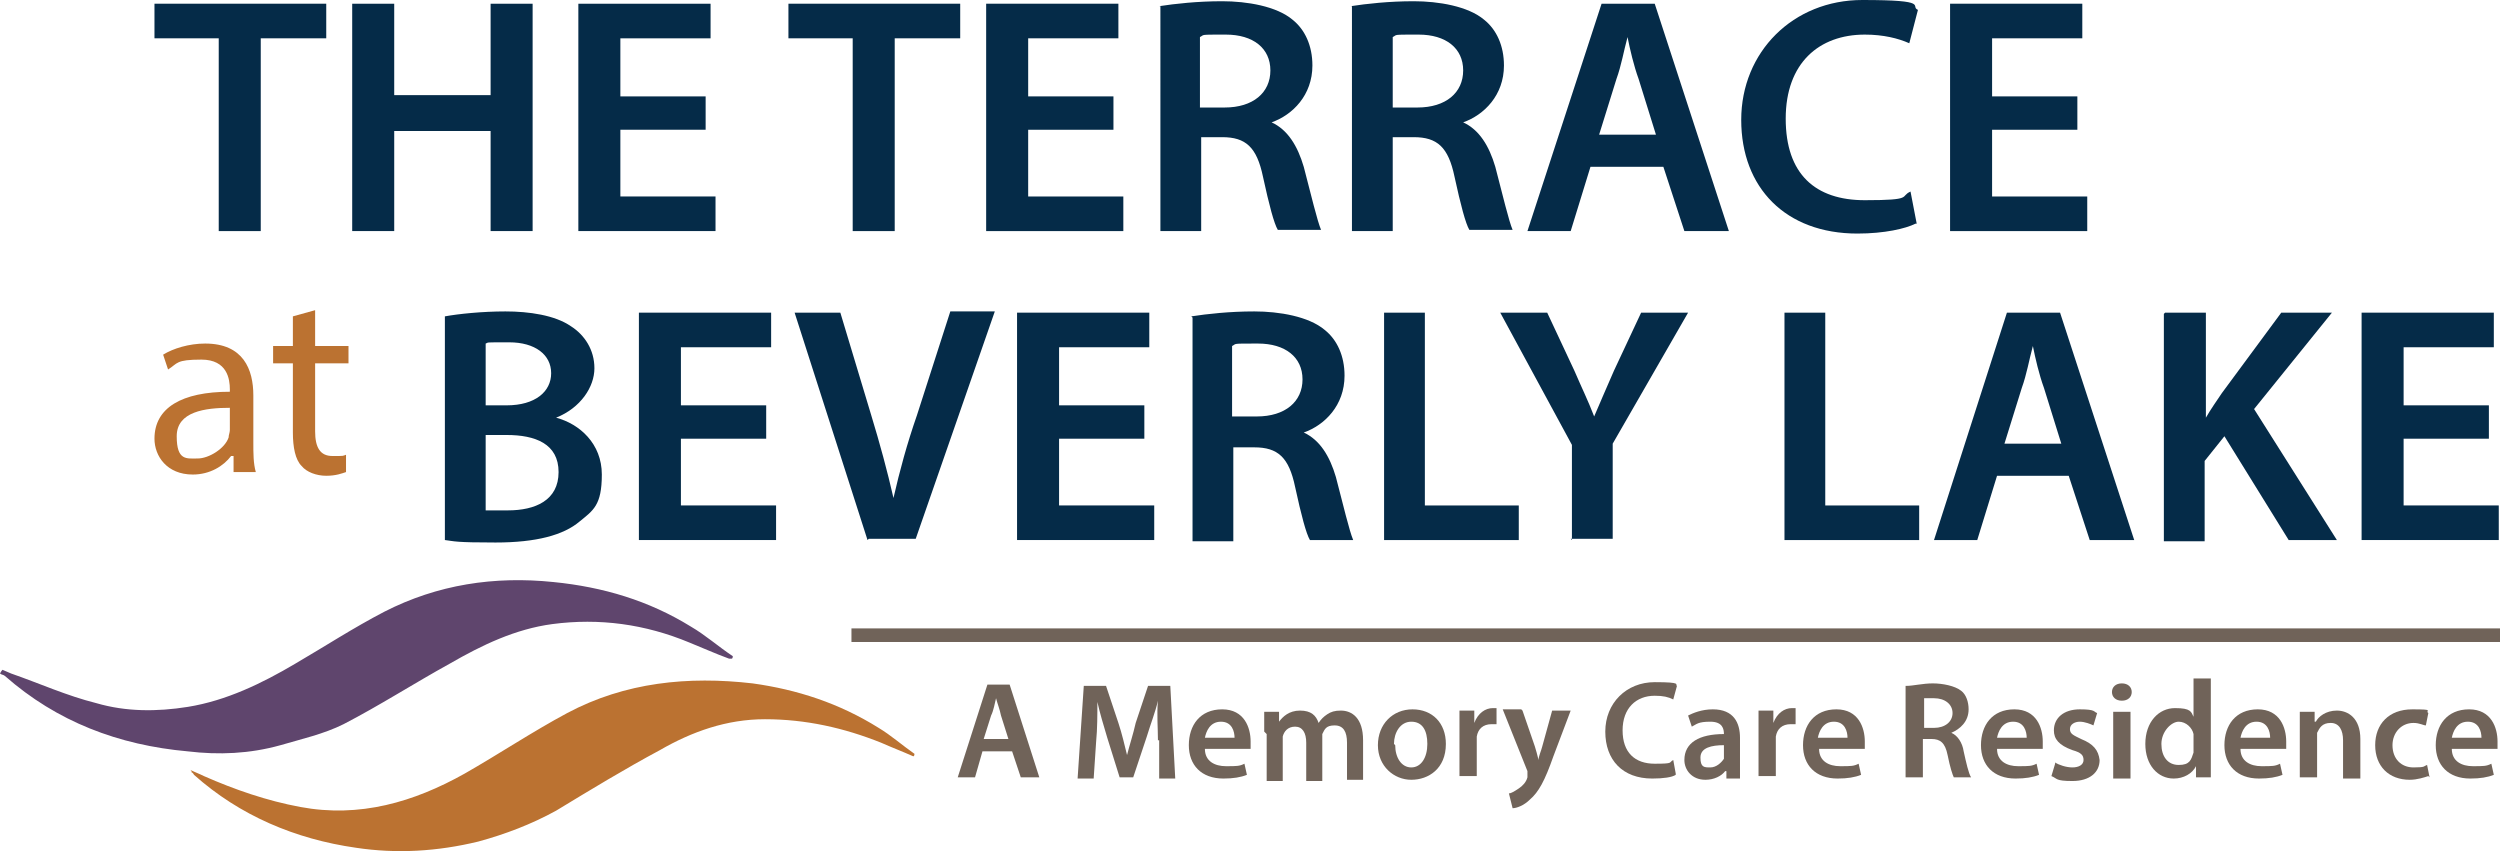 <?xml version="1.0" encoding="UTF-8"?>
<svg xmlns="http://www.w3.org/2000/svg" version="1.1" viewBox="0 0 202.3 68.9">
  <defs>
    <style>
      .cls-1 {
        fill: #5f456d;
      }

      .cls-2 {
        fill: #052b48;
      }

      .cls-3 {
        fill: #bb7231;
      }

      .cls-4 {
        fill: #706359;
      }

      .cls-5 {
        fill: none;
        stroke: #706359;
        stroke-miterlimit: 10;
        stroke-width: 1.1px;
      }
    </style>
  </defs>
  <!-- Generator: Adobe Illustrator 28.7.3, SVG Export Plug-In . SVG Version: 1.2.0 Build 164)  -->
  <g>
    <g id="Layer_1">
      <g>
        <g>
          <path class="cls-2" d="M36,25.6c1.1-.2,3-.4,4.9-.4s4,.3,5.3,1.2c1.1.7,1.9,1.9,1.9,3.4s-1.1,3.2-3.1,4h0c1.9.5,3.7,2.1,3.7,4.6s-.7,2.9-1.8,3.8c-1.3,1.1-3.5,1.7-6.8,1.7s-3.3-.1-4.1-.2v-18.1ZM39.3,32.8h1.7c2.3,0,3.6-1.1,3.6-2.6s-1.3-2.5-3.4-2.5-1.6,0-1.9.1v5ZM39.3,41.3c.4,0,1,0,1.8,0,2.2,0,4.1-.8,4.1-3.1s-1.9-3-4.2-3h-1.7v6Z"/>
          <path class="cls-2" d="M62,35.5h-6.9v5.4h7.7v2.8h-11.1v-18.4h10.7v2.8h-7.3v4.7h6.9v2.7Z"/>
          <path class="cls-2" d="M70.2,43.7l-5.9-18.4h3.7l2.5,8.3c.7,2.3,1.3,4.5,1.8,6.7h0c.5-2.2,1.1-4.4,1.9-6.7l2.7-8.4h3.6l-6.4,18.4h-3.8Z"/>
          <path class="cls-2" d="M92.6,35.5h-6.9v5.4h7.7v2.8h-11.1v-18.4h10.7v2.8h-7.3v4.7h6.9v2.7Z"/>
          <path class="cls-2" d="M96.4,25.6c1.3-.2,3.1-.4,5.1-.4s4.4.4,5.7,1.5c1,.8,1.6,2.1,1.6,3.7,0,2.4-1.6,4-3.3,4.6h0c1.3.6,2.1,1.9,2.6,3.6.6,2.3,1.1,4.4,1.4,5.1h-3.5c-.3-.5-.7-2-1.2-4.3-.5-2.4-1.4-3.2-3.3-3.2h-1.7v7.6h-3.3v-18.1ZM99.7,33.7h2c2.3,0,3.7-1.2,3.7-3s-1.4-2.9-3.6-2.9-1.7,0-2.1.2v5.8Z"/>
          <path class="cls-2" d="M111.9,25.3h3.4v15.6h7.6v2.8h-10.9v-18.4Z"/>
          <path class="cls-2" d="M127.2,43.7v-7.7l-5.8-10.7h3.8l2.2,4.7c.6,1.4,1.1,2.4,1.6,3.7h0c.5-1.2,1-2.3,1.6-3.7l2.2-4.7h3.8l-6.1,10.6v7.7h-3.4Z"/>
          <path class="cls-2" d="M144.3,25.3h3.4v15.6h7.6v2.8h-10.9v-18.4Z"/>
          <path class="cls-2" d="M161.6,38.5l-1.6,5.2h-3.5l5.9-18.4h4.3l6,18.4h-3.6l-1.7-5.2h-5.8ZM166.8,35.9l-1.4-4.5c-.4-1.1-.7-2.4-.9-3.4h0c-.3,1.1-.5,2.3-.9,3.4l-1.4,4.5h4.7Z"/>
          <path class="cls-2" d="M175.2,25.3h3.3v8.5h0c.4-.7.9-1.4,1.3-2l4.8-6.5h4.1l-6.3,7.8,6.7,10.6h-3.9l-5.2-8.4-1.6,2v6.5h-3.3v-18.4Z"/>
          <path class="cls-2" d="M201.4,35.5h-6.9v5.4h7.7v2.8h-11.1v-18.4h10.7v2.8h-7.3v4.7h6.9v2.7Z"/>
        </g>
        <g>
          <path class="cls-2" d="M17.7,3.1h-5.2V.3h13.9v2.8h-5.3v15.6h-3.4V3.1Z"/>
          <path class="cls-2" d="M31.9.3v7.4h7.8V.3h3.4v18.4h-3.4v-8.1h-7.8v8.1h-3.4V.3h3.4Z"/>
          <path class="cls-2" d="M57.1,10.5h-6.9v5.4h7.7v2.8h-11.1V.3h10.7v2.8h-7.3v4.7h6.9v2.7Z"/>
          <path class="cls-2" d="M69,3.1h-5.2V.3h13.9v2.8h-5.3v15.6h-3.4V3.1Z"/>
          <path class="cls-2" d="M90.1,10.5h-6.9v5.4h7.7v2.8h-11.1V.3h10.7v2.8h-7.3v4.7h6.9v2.7Z"/>
          <path class="cls-2" d="M93.8.5c1.3-.2,3.1-.4,5.1-.4s4.4.4,5.7,1.5c1,.8,1.6,2.1,1.6,3.7,0,2.4-1.6,4-3.3,4.6h0c1.3.6,2.1,1.9,2.6,3.6.6,2.3,1.1,4.4,1.4,5.1h-3.5c-.3-.5-.7-2-1.2-4.3-.5-2.4-1.4-3.2-3.3-3.2h-1.7v7.6h-3.3V.5ZM97.1,8.7h2c2.3,0,3.7-1.2,3.7-3s-1.4-2.9-3.6-2.9-1.7,0-2.1.2v5.8Z"/>
          <path class="cls-2" d="M109.3.5c1.3-.2,3.1-.4,5.1-.4s4.4.4,5.7,1.5c1,.8,1.6,2.1,1.6,3.7,0,2.4-1.6,4-3.3,4.6h0c1.3.6,2.1,1.9,2.6,3.6.6,2.3,1.1,4.4,1.4,5.1h-3.5c-.3-.5-.7-2-1.2-4.3-.5-2.4-1.4-3.2-3.3-3.2h-1.7v7.6h-3.3V.5ZM112.7,8.7h2c2.3,0,3.7-1.2,3.7-3s-1.4-2.9-3.6-2.9-1.7,0-2.1.2v5.8Z"/>
          <path class="cls-2" d="M128.7,13.5l-1.6,5.2h-3.5L129.6.3h4.3l6,18.4h-3.6l-1.7-5.2h-5.8ZM134,10.9l-1.4-4.5c-.4-1.1-.7-2.4-.9-3.4h0c-.3,1.1-.5,2.3-.9,3.4l-1.4,4.5h4.7Z"/>
          <path class="cls-2" d="M155,18.1c-.8.4-2.5.8-4.7.8-5.8,0-9.4-3.7-9.4-9.2s4.2-9.7,9.8-9.7,3.8.5,4.5.8l-.7,2.7c-.9-.4-2.1-.7-3.6-.7-3.7,0-6.4,2.3-6.4,6.8s2.4,6.6,6.4,6.6,2.8-.3,3.7-.7l.5,2.6Z"/>
          <path class="cls-2" d="M168.1,10.5h-6.9v5.4h7.7v2.8h-11.1V.3h10.7v2.8h-7.3v4.7h6.9v2.7Z"/>
        </g>
        <g>
          <path class="cls-3" d="M18.9,38.2v-1.3h-.2c-.6.8-1.7,1.5-3.1,1.5-2.1,0-3.1-1.5-3.1-2.9,0-2.5,2.2-3.8,6.1-3.8v-.2c0-.8-.2-2.4-2.3-2.4s-1.9.3-2.7.8l-.4-1.2c.8-.5,2.1-.9,3.4-.9,3.1,0,3.9,2.1,3.9,4.2v3.8c0,.9,0,1.7.2,2.4h-1.7ZM18.6,33c-2,0-4.3.3-4.3,2.3s.8,1.8,1.7,1.8,2.2-.8,2.5-1.7c0-.2.1-.4.1-.6v-1.8Z"/>
          <path class="cls-3" d="M25.5,25.1v2.9h2.7v1.4h-2.7v5.5c0,1.3.4,2,1.4,2s.8,0,1.1-.1v1.4c-.3.1-.8.3-1.6.3s-1.6-.3-2-.8c-.5-.5-.7-1.5-.7-2.7v-5.6h-1.6v-1.4h1.6v-2.4l1.8-.5Z"/>
        </g>
        <g>
          <path class="cls-4" d="M79.5,60.8l-.6,2.1h-1.4l2.4-7.5h1.8l2.4,7.5h-1.5l-.7-2.1h-2.4ZM81.6,59.8l-.6-1.9c-.1-.5-.3-1-.4-1.4h0c-.1.4-.2,1-.4,1.4l-.6,1.9h1.9Z"/>
          <path class="cls-4" d="M93.7,59.9c0-1-.1-2.1,0-3.2h0c-.2.9-.6,1.9-.9,2.9l-1.1,3.3h-1.1l-1-3.2c-.3-1-.6-2-.8-2.9h0c0,1,0,2.2-.1,3.2l-.2,3h-1.3l.5-7.5h1.8l1,3c.3.9.5,1.8.7,2.6h0c.2-.8.5-1.7.7-2.6l1-3h1.8l.4,7.5h-1.3v-3.1Z"/>
          <path class="cls-4" d="M97.5,60.6c0,1,.8,1.4,1.7,1.4s1.1,0,1.5-.2l.2.9c-.5.2-1.1.3-1.9.3-1.8,0-2.8-1.1-2.8-2.7s.9-2.9,2.7-2.9,2.3,1.5,2.3,2.6,0,.5,0,.6h-3.6ZM99.9,59.7c0-.5-.2-1.3-1.1-1.3s-1.2.8-1.3,1.3h2.4Z"/>
          <path class="cls-4" d="M102.3,59.2c0-.6,0-1.1,0-1.6h1.2v.8h0c.3-.4.8-.9,1.7-.9s1.3.4,1.5,1h0c.2-.3.4-.5.7-.7.3-.2.6-.3,1.1-.3.9,0,1.8.6,1.8,2.4v3.2h-1.3v-3c0-.9-.3-1.4-1-1.4s-.8.3-1,.7c0,.1,0,.3,0,.5v3.3h-1.3v-3.1c0-.8-.3-1.3-.9-1.3s-.9.4-1,.8c0,.1,0,.3,0,.4v3.2h-1.3v-3.8Z"/>
          <path class="cls-4" d="M117,60.2c0,2-1.4,2.9-2.8,2.9s-2.7-1.1-2.7-2.8,1.2-2.9,2.8-2.9,2.7,1.1,2.7,2.8ZM112.9,60.3c0,1,.5,1.8,1.3,1.8s1.3-.8,1.3-1.9-.4-1.8-1.3-1.8-1.4.9-1.4,1.8Z"/>
          <path class="cls-4" d="M118.1,59.3c0-.7,0-1.3,0-1.8h1.2v1h0c.3-.8.9-1.2,1.5-1.2s.2,0,.3,0v1.3c-.1,0-.2,0-.4,0-.7,0-1.1.4-1.2,1,0,.1,0,.3,0,.4v2.8h-1.4v-3.7Z"/>
          <path class="cls-4" d="M123.2,57.5l1,2.9c.1.3.2.7.3,1.1h0c0-.3.2-.7.3-1.1l.8-2.9h1.5l-1.4,3.7c-.7,2-1.2,2.9-1.9,3.5-.5.5-1.1.7-1.4.7l-.3-1.2c.2,0,.5-.2.8-.4.3-.2.6-.5.7-.9,0-.1,0-.2,0-.2s0-.1,0-.3l-2-5h1.5Z"/>
          <path class="cls-4" d="M135.6,62.7c-.3.2-1,.3-1.9.3-2.4,0-3.8-1.5-3.8-3.8s1.7-4,4-4,1.6.2,1.8.3l-.3,1.1c-.4-.2-.8-.3-1.5-.3-1.5,0-2.6,1-2.6,2.8s1,2.7,2.6,2.7,1.1-.1,1.5-.3l.2,1.1Z"/>
          <path class="cls-4" d="M139.7,63v-.6h-.1c-.3.4-.9.7-1.6.7-1.1,0-1.7-.8-1.7-1.6,0-1.4,1.2-2.1,3.2-2.1h0c0-.4-.1-1-1.1-1s-1.1.2-1.5.4l-.3-.9c.4-.2,1.1-.5,2-.5,1.7,0,2.2,1.1,2.2,2.3v2c0,.5,0,1,0,1.3h-1.2ZM139.5,60.3c-1,0-1.9.2-1.9,1s.3.8.8.8.9-.4,1.1-.7c0-.1,0-.2,0-.3v-.7Z"/>
          <path class="cls-4" d="M142.3,59.3c0-.7,0-1.3,0-1.8h1.2v1h0c.3-.8.9-1.2,1.5-1.2s.2,0,.3,0v1.3c-.1,0-.2,0-.4,0-.7,0-1.1.4-1.2,1,0,.1,0,.3,0,.4v2.8h-1.4v-3.7Z"/>
          <path class="cls-4" d="M147.2,60.6c0,1,.8,1.4,1.7,1.4s1.1,0,1.5-.2l.2.9c-.5.2-1.1.3-1.9.3-1.8,0-2.8-1.1-2.8-2.7s.9-2.9,2.7-2.9,2.3,1.5,2.3,2.6,0,.5,0,.6h-3.6ZM149.5,59.7c0-.5-.2-1.3-1.1-1.3s-1.2.8-1.3,1.3h2.4Z"/>
          <path class="cls-4" d="M154.3,55.5c.5,0,1.3-.2,2.1-.2s1.8.2,2.3.6c.4.3.6.9.6,1.5,0,1-.7,1.6-1.4,1.9h0c.5.2.9.8,1,1.5.2.9.4,1.8.6,2.1h-1.4c-.1-.2-.3-.8-.5-1.8-.2-1-.6-1.3-1.3-1.3h-.7v3.1h-1.4v-7.4ZM155.7,58.9h.8c.9,0,1.5-.5,1.5-1.2s-.6-1.2-1.5-1.2-.7,0-.8,0v2.4Z"/>
          <path class="cls-4" d="M161.6,60.6c0,1,.8,1.4,1.7,1.4s1.1,0,1.5-.2l.2.9c-.5.2-1.1.3-1.9.3-1.8,0-2.8-1.1-2.8-2.7s.9-2.9,2.7-2.9,2.3,1.5,2.3,2.6,0,.5,0,.6h-3.6ZM164,59.7c0-.5-.2-1.3-1.1-1.3s-1.2.8-1.3,1.3h2.4Z"/>
          <path class="cls-4" d="M166.3,61.7c.3.2.9.4,1.4.4s.9-.2.9-.6-.2-.6-.9-.8c-1.1-.4-1.5-.9-1.5-1.6,0-1,.8-1.7,2.1-1.7s1.1.2,1.4.3l-.3,1c-.2-.1-.7-.3-1.1-.3s-.8.2-.8.6.3.5.9.8c1,.4,1.4.9,1.5,1.7,0,1-.8,1.7-2.2,1.7s-1.2-.2-1.7-.4l.3-1Z"/>
          <path class="cls-4" d="M172.5,56c0,.4-.3.7-.8.7s-.8-.3-.8-.7.3-.7.8-.7.8.3.8.7ZM171,63v-5.4h1.4v5.4h-1.4Z"/>
          <path class="cls-4" d="M178.9,55v6.4c0,.6,0,1.2,0,1.5h-1.2v-.9h0c-.3.6-1,1-1.8,1-1.3,0-2.3-1.1-2.3-2.8,0-1.8,1.1-2.9,2.4-2.9s1.3.3,1.5.7h0v-3.1h1.4ZM177.5,59.8c0-.1,0-.2,0-.4-.1-.5-.6-1-1.2-1s-1.4.8-1.4,1.8.5,1.7,1.4,1.7,1-.4,1.2-1c0-.1,0-.3,0-.4v-.8Z"/>
          <path class="cls-4" d="M181.3,60.6c0,1,.8,1.4,1.7,1.4s1.1,0,1.5-.2l.2.9c-.5.2-1.1.3-1.9.3-1.8,0-2.8-1.1-2.8-2.7s.9-2.9,2.7-2.9,2.3,1.5,2.3,2.6,0,.5,0,.6h-3.6ZM183.7,59.7c0-.5-.2-1.3-1.1-1.3s-1.2.8-1.3,1.3h2.4Z"/>
          <path class="cls-4" d="M186.1,59.2c0-.6,0-1.1,0-1.6h1.2v.8h.1c.2-.4.8-.9,1.7-.9s1.9.6,1.9,2.3v3.2h-1.4v-3.1c0-.8-.3-1.4-1-1.4s-.9.4-1.1.8c0,.1,0,.3,0,.4v3.2h-1.4v-3.8Z"/>
          <path class="cls-4" d="M196.5,62.8c-.3.1-.9.3-1.5.3-1.7,0-2.8-1.1-2.8-2.8s1.1-2.9,3-2.9,1,.1,1.3.3l-.2,1c-.2,0-.5-.2-1-.2-1,0-1.7.8-1.7,1.8,0,1.1.7,1.8,1.7,1.8s.8-.1,1.1-.2l.2,1Z"/>
          <path class="cls-4" d="M198.4,60.6c0,1,.8,1.4,1.7,1.4s1.1,0,1.5-.2l.2.9c-.5.2-1.1.3-1.9.3-1.8,0-2.8-1.1-2.8-2.7s.9-2.9,2.7-2.9,2.3,1.5,2.3,2.6,0,.5,0,.6h-3.6ZM200.8,59.7c0-.5-.2-1.3-1.1-1.3s-1.2.8-1.3,1.3h2.4Z"/>
        </g>
        <line class="cls-5" x1="68.9" y1="51.4" x2="202.3" y2="51.4"/>
        <path class="cls-1" d="M59,53.3c-1.1-.4-2.2-.9-3.2-1.3-3.6-1.5-7.3-2-11.1-1.5-3,.4-5.7,1.7-8.3,3.2-2.9,1.6-5.7,3.4-8.6,4.9-1.6.8-3.4,1.2-5.1,1.7-2.5.7-5,.8-7.5.5-5.6-.5-10.6-2.4-14.8-6.1-.1-.1-.3-.1-.4-.2,0,0,.1-.2.2-.3.2.1.5.2.7.3,2.3.8,4.5,1.8,6.9,2.4,2.4.7,4.9.7,7.4.3,3.1-.5,6-1.9,8.7-3.5,2.4-1.4,4.7-2.9,7.2-4.2,4.3-2.2,8.9-2.9,13.7-2.4,4,.4,7.7,1.5,11.1,3.6,1.2.7,2.2,1.6,3.4,2.4,0,0,0,.2-.1.2Z"/>
        <path class="cls-3" d="M15.4,62.3c.4.2.7.3,1.1.5,2.5,1.1,5.1,2,7.8,2.5,4.8.9,9.2-.4,13.3-2.7,2.8-1.6,5.5-3.4,8.3-4.9,4.7-2.5,9.8-3,15-2.4,3.6.5,7,1.6,10.2,3.6,1,.6,1.9,1.4,2.9,2.1,0,0,0,.2-.1.2-.9-.4-1.7-.7-2.6-1.1-3-1.2-6.1-1.9-9.4-1.9-3.1,0-5.9,1-8.5,2.5-2.8,1.5-5.6,3.2-8.4,4.9-2,1.1-4.1,1.9-6.3,2.5-3.3.8-6.6,1-9.9.5-4.9-.7-9.4-2.6-13.1-5.9,0,0-.1-.2-.2-.2,0,0,0,0,0-.1Z"/>
      </g>
    </g>
  </g>
</svg>
